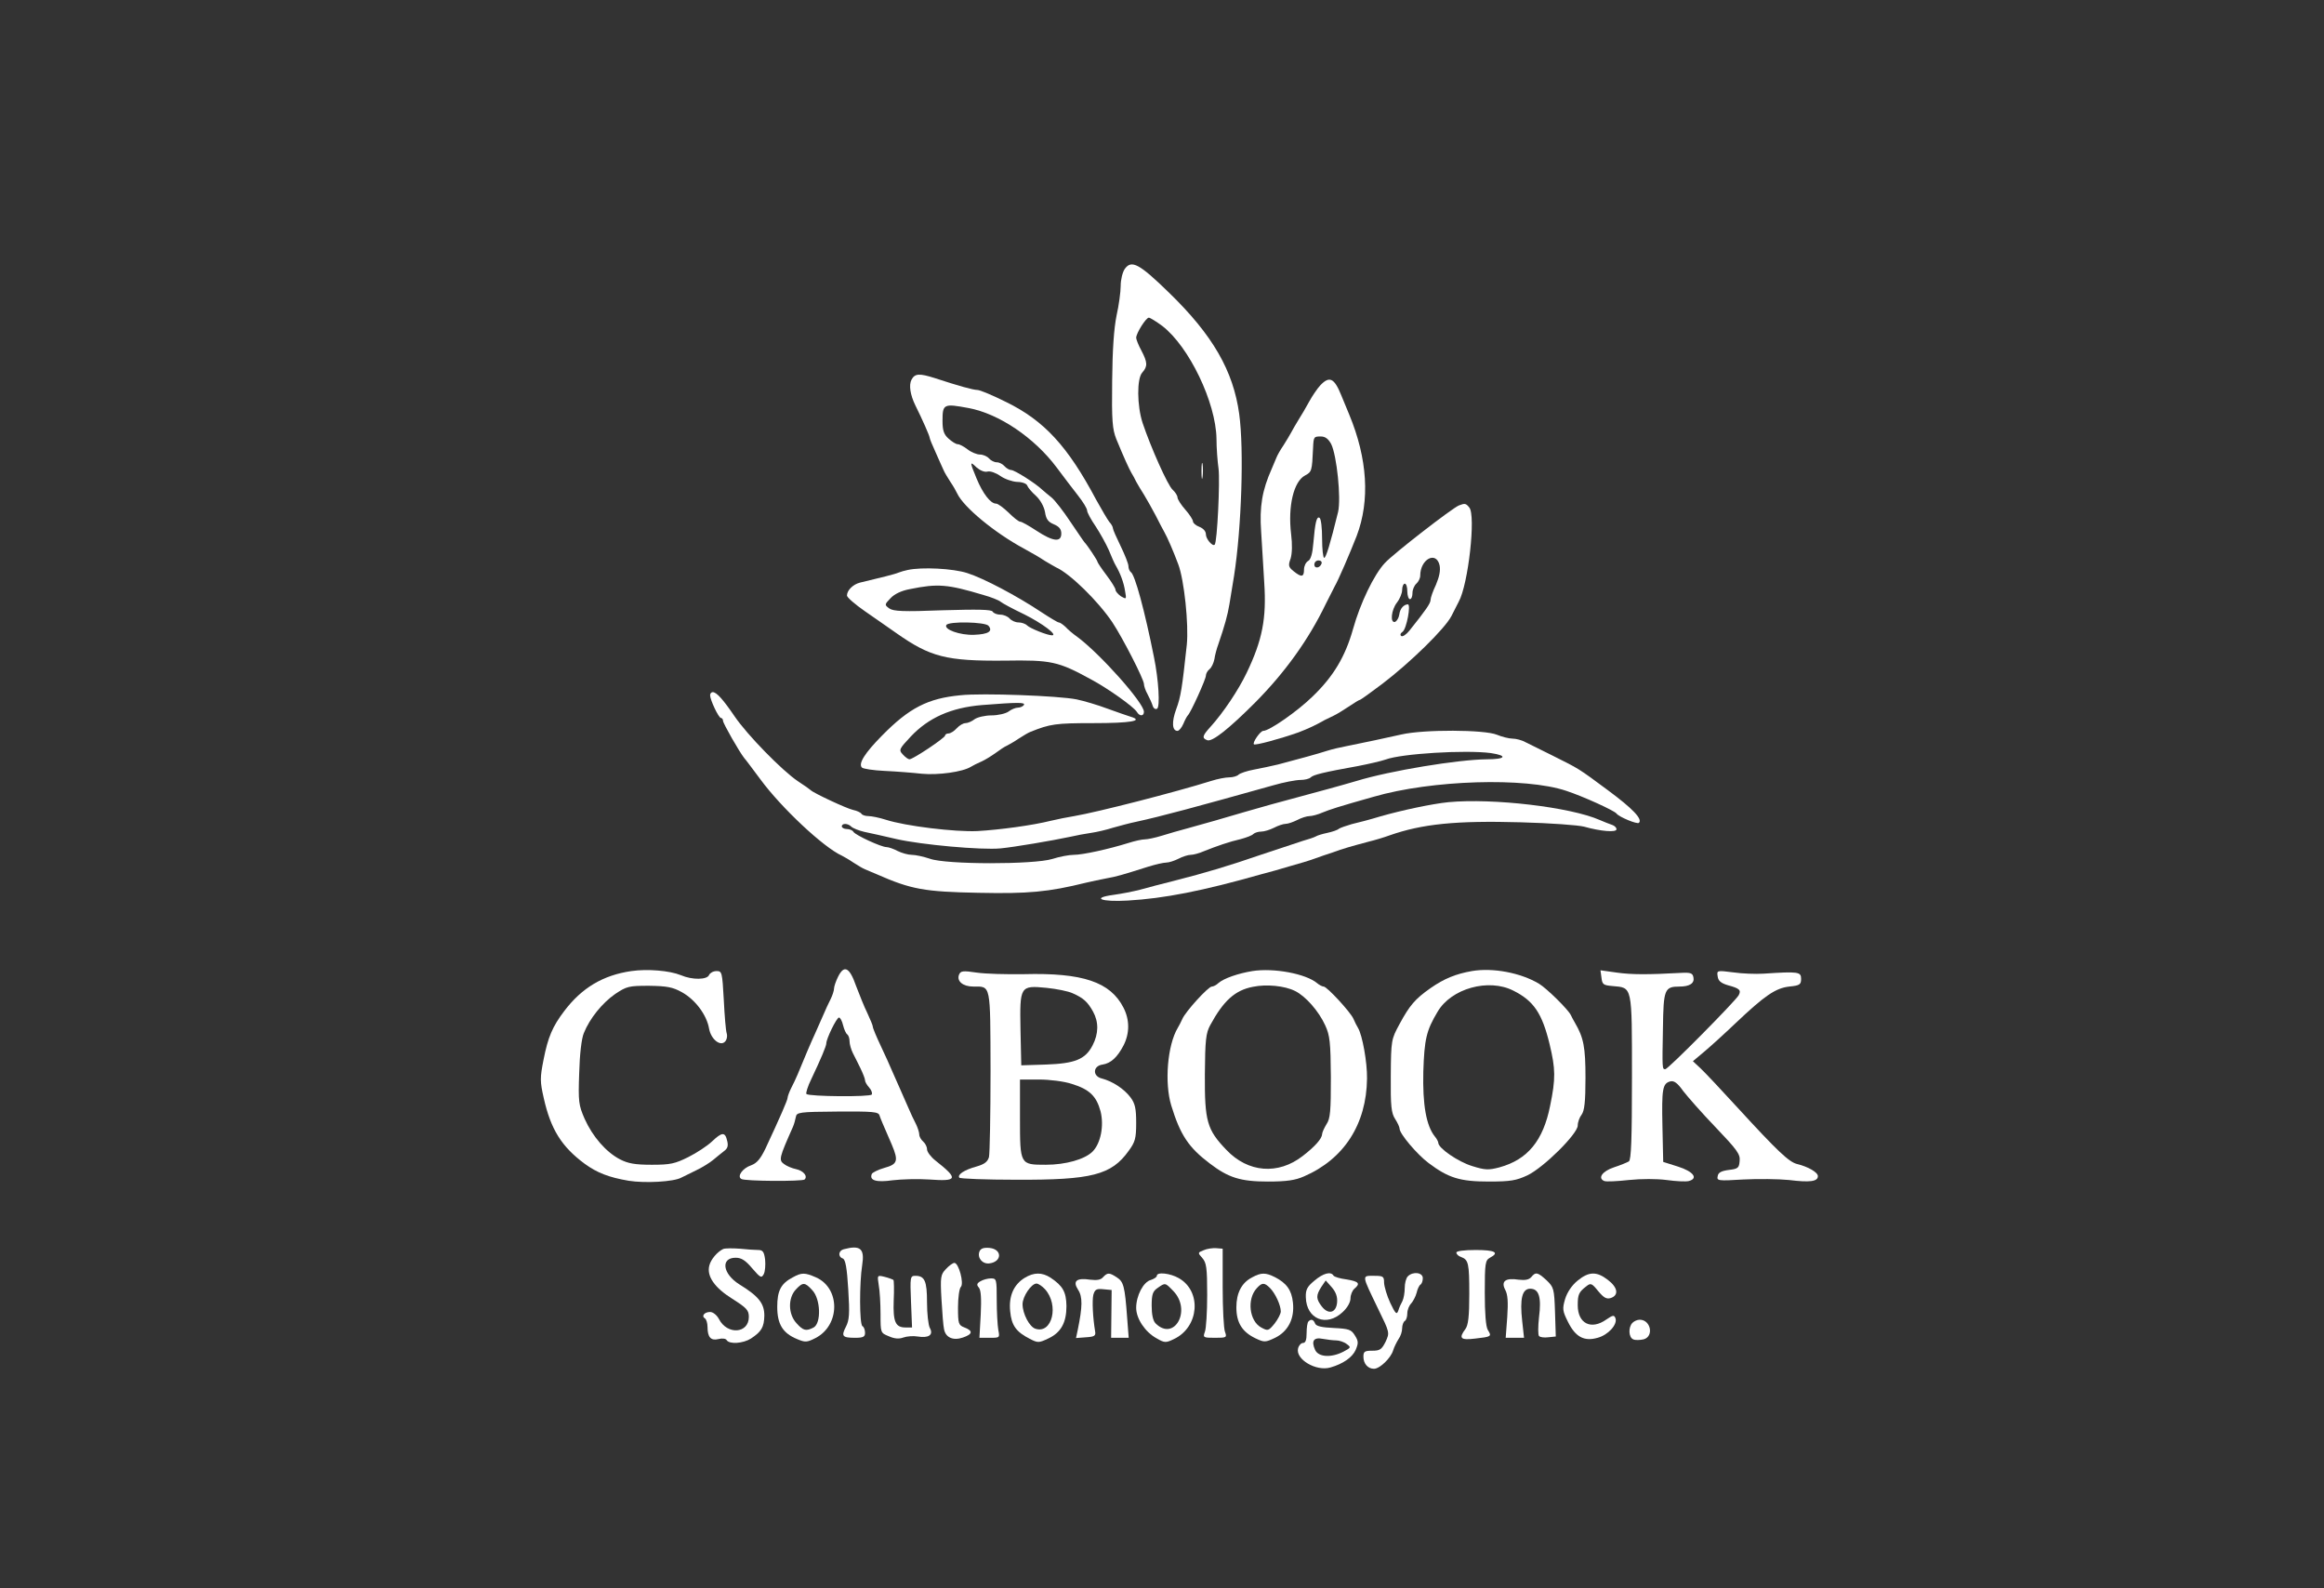 <?xml version="1.0" standalone="no"?>
<!DOCTYPE svg PUBLIC "-//W3C//DTD SVG 20010904//EN"
 "http://www.w3.org/TR/2001/REC-SVG-20010904/DTD/svg10.dtd">
<svg version="1.0" xmlns="http://www.w3.org/2000/svg"
 width="900pt" height="615pt" viewBox="0 0 900 615"
 preserveAspectRatio="xMidYMid meet">
<rect x="0" y="0" width="900" height="615" fill="#333333" stroke="none"/>
<g transform="translate(0,615) scale(0.1,-0.1)"
fill="#ffffff" stroke="none">
<path d="M4356 5109 c-9 -13 -16 -42 -16 -66 0 -23 -7 -75 -16 -115 -10 -49
-16 -133 -17 -253 -2 -155 1 -187 16 -225 30 -73 49 -114 58 -130 5 -8 14 -24
19 -35 6 -11 19 -33 30 -50 10 -16 30 -52 45 -80 14 -27 29 -57 34 -65 11 -19
35 -74 54 -125 23 -61 41 -233 33 -312 -18 -166 -23 -201 -41 -249 -18 -49
-16 -84 5 -84 6 0 16 12 23 28 6 15 14 29 17 32 11 10 70 140 70 154 0 7 6 19
14 25 8 6 16 24 19 39 2 15 9 41 15 57 25 73 36 113 43 155 4 25 12 74 18 110
29 186 39 489 20 627 -23 167 -102 305 -272 470 -115 112 -145 128 -171 92z
m145 -221 c104 -80 208 -297 210 -437 0 -36 4 -88 8 -116 6 -46 -5 -285 -15
-294 -8 -8 -34 22 -34 40 0 12 -10 23 -25 29 -14 5 -25 15 -25 21 0 6 -13 27
-30 46 -16 18 -30 40 -30 47 0 7 -9 21 -19 30 -19 17 -84 163 -116 258 -22 67
-23 173 -1 196 21 24 20 39 -4 85 -11 20 -20 43 -20 49 0 18 38 78 49 78 5 0
29 -15 52 -32z"/>
<path d="M4653 4325 c0 -27 2 -38 4 -22 2 15 2 37 0 50 -2 12 -4 0 -4 -28z"/>
<path d="M3530 4680 c-11 -21 -5 -59 15 -100 27 -54 55 -118 55 -124 0 -4 11
-31 24 -59 13 -29 26 -59 30 -67 3 -8 15 -28 26 -45 11 -16 23 -37 27 -46 25
-53 145 -152 258 -213 28 -15 64 -36 80 -47 17 -10 37 -22 45 -26 54 -24 163
-131 218 -213 42 -64 121 -219 122 -238 0 -8 6 -26 14 -40 8 -15 17 -35 20
-45 3 -10 11 -15 17 -11 12 7 6 111 -12 199 -36 180 -74 321 -90 330 -5 4 -9
14 -9 23 0 9 -14 44 -30 77 -16 33 -30 64 -30 69 0 5 -6 17 -14 25 -7 9 -30
48 -51 86 -110 207 -201 306 -348 378 -52 26 -102 47 -112 47 -16 0 -74 16
-165 46 -60 19 -77 18 -90 -6z m221 -110 c118 -22 255 -115 341 -230 27 -36
64 -85 83 -109 19 -24 35 -50 35 -58 0 -7 15 -35 33 -61 17 -26 40 -67 51 -92
10 -25 22 -52 27 -60 17 -29 31 -65 36 -99 6 -32 5 -32 -16 -20 -11 8 -21 19
-21 25 0 6 -16 32 -35 57 -19 25 -35 49 -35 52 0 5 -39 64 -50 75 -3 3 -27 39
-55 80 -27 41 -60 83 -72 93 -13 10 -29 24 -36 30 -27 26 -108 77 -121 77 -7
0 -19 7 -26 15 -7 8 -20 15 -30 15 -10 0 -23 7 -30 15 -7 8 -23 15 -35 15 -12
0 -34 9 -48 20 -14 11 -31 20 -38 20 -7 0 -23 10 -36 22 -18 16 -23 32 -23 68
0 66 4 68 101 50z m73 -246 c11 3 33 -5 50 -17 17 -12 46 -22 65 -23 20 0 37
-7 39 -14 3 -8 18 -26 34 -40 17 -16 31 -41 35 -63 4 -27 12 -38 34 -47 21 -9
29 -19 29 -36 0 -35 -32 -31 -96 11 -29 19 -57 35 -63 35 -6 0 -26 16 -45 35
-20 19 -41 35 -49 35 -21 0 -51 39 -75 97 -27 65 -27 69 0 43 14 -12 31 -19
42 -16z"/>
<path d="M5113 4658 c-12 -13 -31 -41 -43 -63 -12 -22 -30 -53 -41 -70 -10
-16 -23 -39 -29 -50 -6 -11 -19 -33 -30 -50 -11 -16 -23 -37 -26 -45 -3 -8
-12 -28 -19 -45 -37 -83 -48 -146 -41 -244 3 -53 9 -142 12 -198 9 -137 -7
-221 -68 -348 -32 -67 -91 -155 -140 -209 -32 -35 -34 -44 -13 -52 19 -8 85
45 185 145 116 117 207 243 274 382 15 30 31 61 35 69 14 24 58 126 85 195 52
137 42 299 -29 470 -7 17 -21 50 -31 75 -27 67 -46 75 -81 38z m42 -227 c22
-44 39 -210 27 -263 -31 -126 -47 -178 -54 -178 -4 0 -8 33 -8 74 0 41 -4 78
-10 81 -11 7 -17 -17 -24 -99 -3 -39 -10 -63 -20 -68 -9 -5 -16 -20 -16 -33 0
-30 -10 -31 -40 -7 -20 16 -22 22 -12 49 6 20 7 55 2 95 -13 108 10 204 54
227 26 14 27 17 31 106 2 44 3 45 30 45 17 0 29 -9 40 -29z m-37 -463 c-6 -18
-28 -21 -28 -4 0 9 7 16 16 16 9 0 14 -5 12 -12z"/>
<path d="M5650 4193 c-27 -11 -254 -187 -287 -223 -42 -45 -95 -155 -123 -255
-30 -107 -76 -184 -156 -261 -58 -57 -168 -134 -192 -134 -11 0 -43 -46 -36
-52 5 -5 101 21 172 46 39 15 65 27 102 48 8 4 24 12 35 17 11 5 37 21 58 35
21 14 40 26 43 26 3 0 42 28 87 62 109 83 243 214 268 263 11 22 24 47 28 55
37 66 67 334 41 365 -13 16 -17 17 -40 8z m-75 -232 c4 -20 -1 -44 -14 -75
-12 -25 -21 -51 -21 -59 0 -13 -18 -39 -82 -119 -12 -15 -26 -24 -31 -21 -6 4
-4 11 5 17 15 11 33 106 20 106 -16 -1 -30 -16 -33 -39 -2 -14 -10 -26 -16
-29 -21 -6 -15 47 7 75 11 14 20 36 20 49 0 13 5 24 10 24 6 0 10 -13 10 -30
0 -16 5 -30 10 -30 6 0 10 11 10 24 0 13 7 29 15 36 8 7 15 21 15 31 0 64 62
97 75 40z"/>
<path d="M3515 3943 c-11 -2 -27 -7 -35 -10 -13 -6 -74 -21 -150 -39 -27 -7
-50 -30 -50 -50 0 -7 31 -34 70 -61 38 -26 93 -65 122 -85 131 -92 193 -108
418 -106 181 3 208 -3 334 -72 66 -35 167 -107 179 -127 10 -17 27 -17 27 1 0
34 -169 224 -258 290 -16 11 -37 29 -46 39 -10 9 -21 17 -26 17 -4 0 -34 18
-66 39 -96 64 -225 132 -288 152 -55 18 -176 24 -231 12z m294 -97 c29 -8 59
-20 66 -26 7 -6 48 -28 92 -49 70 -35 131 -81 107 -81 -18 0 -85 27 -96 38 -7
7 -22 12 -34 12 -12 0 -27 7 -34 15 -7 8 -23 15 -36 15 -12 0 -26 5 -30 12 -5
8 -57 9 -194 5 -152 -6 -190 -4 -206 7 -19 14 -19 15 5 40 15 16 42 29 75 35
108 22 145 19 285 -23z m19 -119 c18 -21 0 -33 -56 -35 -55 -2 -118 21 -107
38 9 15 151 12 163 -3z"/>
<path d="M2750 3458 c0 -18 33 -88 42 -88 4 0 8 -5 8 -11 0 -10 63 -120 82
-144 5 -5 33 -43 63 -83 80 -109 244 -263 315 -295 8 -4 29 -16 45 -27 17 -11
37 -23 45 -26 8 -3 29 -12 45 -19 134 -59 185 -68 395 -72 192 -4 269 3 415
39 22 5 58 13 80 17 39 7 57 12 161 45 29 9 60 16 70 16 11 0 32 7 48 15 15 8
37 15 47 15 10 0 33 6 51 14 50 20 99 37 143 47 22 6 44 14 49 20 6 5 19 9 30
9 12 0 34 7 50 15 15 8 36 15 45 15 9 0 29 7 45 15 15 8 37 15 47 15 10 0 33
6 51 14 30 12 56 21 198 61 224 65 587 76 745 23 67 -22 187 -77 195 -88 9
-13 81 -43 87 -36 15 14 -24 55 -120 126 -116 86 -110 82 -214 134 -43 21 -90
45 -105 52 -14 8 -37 14 -51 14 -13 0 -41 7 -60 15 -48 20 -283 21 -370 1 -63
-14 -141 -31 -212 -45 -22 -4 -56 -12 -75 -18 -37 -12 -114 -33 -190 -53 -25
-6 -67 -15 -94 -20 -27 -5 -54 -14 -60 -20 -5 -5 -21 -10 -35 -10 -15 0 -46
-6 -71 -14 -137 -43 -441 -121 -530 -136 -25 -4 -65 -12 -90 -18 -72 -18 -198
-35 -285 -40 -85 -4 -278 19 -355 44 -25 8 -55 14 -67 14 -12 0 -24 4 -27 9
-3 5 -18 12 -33 15 -26 6 -152 65 -163 76 -3 3 -25 19 -50 35 -61 41 -196 179
-245 251 -45 66 -70 94 -85 94 -5 0 -10 -5 -10 -12z m3024 -224 c66 -10 57
-24 -16 -24 -111 -1 -374 -44 -505 -84 -26 -8 -74 -21 -106 -30 -121 -33 -169
-46 -225 -61 -31 -9 -77 -22 -102 -29 -74 -22 -161 -47 -220 -63 -30 -8 -76
-21 -101 -29 -26 -8 -55 -14 -65 -14 -11 0 -39 -6 -64 -14 -77 -24 -177 -46
-212 -46 -18 0 -55 -7 -83 -16 -72 -22 -412 -22 -474 1 -24 8 -55 15 -70 15
-14 0 -39 7 -55 15 -15 8 -35 15 -43 15 -20 0 -120 46 -128 59 -3 6 -15 11
-26 11 -10 0 -19 5 -19 10 0 13 23 13 37 -1 6 -6 29 -15 50 -20 21 -4 77 -17
125 -28 97 -22 328 -43 403 -36 52 5 200 30 270 45 22 5 58 12 80 15 22 3 60
12 85 20 25 7 65 18 90 23 97 21 230 57 530 141 41 12 89 21 106 21 16 0 34 4
40 10 10 10 50 20 184 44 41 8 89 19 106 25 61 23 309 38 408 25z"/>
<path d="M3720 3458 c-127 -12 -199 -49 -305 -157 -66 -67 -92 -108 -77 -123
5 -5 45 -11 88 -13 44 -2 108 -7 144 -11 63 -6 158 7 190 27 8 5 26 14 40 20
14 6 38 21 55 33 16 12 37 26 45 29 8 4 29 16 45 27 17 11 37 23 45 26 77 31
98 34 245 34 143 0 197 9 143 25 -13 4 -53 18 -89 31 -37 14 -91 30 -120 36
-70 14 -365 25 -449 16z m245 -38 c-3 -5 -14 -10 -23 -10 -9 0 -26 -7 -36 -15
-11 -8 -41 -15 -66 -15 -25 0 -55 -7 -66 -15 -10 -8 -26 -15 -35 -15 -9 0 -24
-9 -34 -20 -10 -11 -24 -20 -32 -20 -7 0 -13 -4 -13 -8 0 -9 -124 -92 -138
-92 -5 0 -16 8 -26 19 -16 17 -14 21 31 69 69 73 156 112 276 122 140 11 169
11 162 0z"/>
<path d="M5610 3044 c-62 -6 -180 -31 -264 -55 -39 -12 -89 -25 -111 -30 -21
-6 -44 -14 -50 -18 -5 -5 -26 -12 -45 -16 -19 -4 -39 -10 -45 -14 -5 -3 -28
-11 -50 -17 -22 -7 -94 -31 -160 -53 -128 -44 -211 -69 -340 -102 -44 -11
-102 -26 -130 -34 -27 -7 -74 -16 -103 -20 -88 -12 -47 -28 55 -22 141 8 289
37 518 102 28 7 77 21 110 31 33 9 76 22 95 29 19 7 51 18 70 24 40 15 76 25
140 42 25 6 61 17 80 24 128 45 258 58 510 51 113 -3 223 -11 245 -17 64 -18
125 -23 125 -10 0 7 -8 14 -17 17 -10 3 -31 12 -48 19 -114 50 -413 85 -585
69z"/>
<path d="M2445 2390 c-110 -16 -192 -65 -260 -155 -45 -59 -63 -101 -80 -188
-14 -71 -14 -84 1 -150 27 -120 69 -187 158 -253 48 -35 94 -53 171 -66 63
-10 174 -4 203 12 9 4 36 18 59 29 23 11 52 29 65 40 13 11 32 26 42 34 14 10
17 21 12 40 -8 35 -20 34 -59 -3 -18 -17 -59 -44 -91 -60 -52 -26 -70 -30
-142 -30 -65 0 -92 5 -123 21 -54 28 -106 88 -137 157 -23 53 -25 66 -21 177
2 73 9 134 18 155 23 57 71 116 121 151 45 30 53 32 131 32 70 -1 92 -5 128
-25 52 -29 96 -88 105 -141 8 -44 48 -73 65 -46 5 8 6 21 3 29 -3 8 -8 66 -11
128 -6 108 -7 112 -28 112 -13 0 -25 -7 -29 -15 -7 -19 -65 -20 -109 -1 -44
18 -130 25 -192 16z"/>
<path d="M3246 2369 c-9 -18 -16 -39 -16 -46 0 -8 -6 -27 -13 -41 -8 -15 -21
-44 -30 -65 -9 -20 -23 -52 -31 -70 -14 -30 -43 -98 -67 -157 -6 -14 -17 -38
-25 -53 -8 -16 -14 -33 -14 -38 0 -8 -28 -73 -86 -197 -19 -39 -33 -56 -55
-64 -33 -11 -56 -43 -38 -53 13 -9 237 -10 245 -2 13 13 -5 34 -33 40 -15 3
-37 12 -47 20 -21 15 -18 25 34 142 5 11 10 29 12 40 3 18 12 20 161 21 139 1
159 -1 163 -15 5 -15 12 -31 48 -114 26 -62 22 -75 -29 -89 -24 -7 -47 -18
-49 -24 -10 -25 18 -33 81 -24 34 4 97 6 141 3 111 -8 115 2 25 73 -18 14 -33
34 -33 44 0 10 -7 23 -15 30 -8 7 -15 19 -15 27 0 8 -6 27 -13 41 -8 15 -21
43 -29 62 -8 19 -23 53 -33 75 -10 22 -24 54 -31 70 -7 17 -26 59 -43 95 -17
36 -31 69 -31 75 0 5 -10 28 -21 52 -12 24 -31 72 -44 106 -25 72 -46 82 -69
36z m19 -189 c4 -16 11 -32 16 -35 5 -4 9 -15 9 -27 0 -11 6 -32 13 -46 8 -15
21 -42 30 -60 9 -19 17 -39 17 -45 0 -6 7 -18 16 -28 9 -10 13 -22 10 -27 -6
-10 -243 -8 -253 2 -3 3 5 30 19 58 38 80 58 128 58 138 0 18 40 100 49 100 5
0 12 -13 16 -30z"/>
<path d="M4850 2390 c-55 -9 -110 -28 -131 -46 -8 -8 -20 -14 -26 -14 -14 0
-102 -97 -114 -125 -5 -11 -13 -27 -18 -35 -40 -67 -52 -213 -25 -301 35 -114
67 -162 149 -224 72 -55 119 -70 225 -70 73 0 106 5 140 20 155 67 242 202
244 379 1 62 -18 168 -35 196 -5 8 -13 24 -18 36 -12 26 -102 124 -115 124 -5
0 -17 6 -25 13 -44 37 -169 60 -251 47z m165 -77 c41 -20 92 -78 117 -133 18
-39 21 -65 22 -201 0 -131 -2 -160 -17 -182 -9 -15 -17 -32 -17 -39 -1 -17
-27 -47 -75 -84 -95 -74 -212 -65 -296 24 -75 78 -84 111 -83 292 1 133 4 160
21 191 51 94 96 135 165 148 52 11 123 4 163 -16z"/>
<path d="M5700 2390 c-62 -11 -107 -29 -160 -66 -60 -42 -81 -67 -120 -139
-32 -59 -33 -62 -34 -200 -1 -119 2 -145 17 -168 9 -14 17 -31 17 -37 0 -20
68 -100 112 -133 77 -58 122 -72 233 -72 85 0 107 4 150 24 63 30 195 161 195
193 0 13 7 32 15 42 11 15 15 50 15 143 0 118 -7 155 -41 213 -5 8 -12 22 -16
30 -10 21 -93 103 -123 121 -70 42 -178 63 -260 49z m161 -76 c78 -39 111 -87
140 -207 23 -96 24 -133 2 -239 -27 -135 -87 -208 -196 -238 -42 -11 -55 -11
-106 5 -53 16 -131 69 -131 90 0 4 -6 16 -13 24 -34 42 -48 124 -45 251 4 127
12 160 55 232 53 91 198 131 294 82z"/>
<path d="M3714 2376 c-10 -25 15 -46 55 -46 69 0 66 14 67 -327 0 -169 -3
-319 -6 -333 -5 -18 -17 -28 -49 -37 -47 -13 -74 -31 -66 -43 2 -4 102 -8 222
-8 290 -1 367 18 434 112 25 34 29 48 29 108 0 55 -4 75 -22 99 -25 33 -69 62
-111 73 -37 9 -35 49 3 54 32 5 57 28 81 74 24 47 24 99 0 146 -51 100 -158
136 -386 130 -66 -1 -148 1 -182 6 -54 8 -63 7 -69 -8z m440 -72 c41 -18 58
-33 79 -71 22 -40 22 -85 -2 -131 -28 -54 -68 -70 -181 -74 l-95 -3 -3 137
c-3 170 -2 173 101 163 39 -4 84 -13 101 -21z m-3 -351 c68 -21 95 -47 111
-106 14 -55 1 -124 -31 -156 -30 -30 -104 -51 -181 -51 -100 0 -100 0 -100
181 l0 149 74 0 c41 0 97 -7 127 -17z"/>
<path d="M6202 2364 c3 -26 7 -29 43 -32 77 -7 75 5 75 -353 0 -241 -3 -320
-12 -326 -7 -4 -33 -15 -58 -23 -45 -15 -64 -42 -37 -53 8 -3 50 -1 95 4 49 5
107 5 146 0 36 -5 75 -7 86 -4 38 10 18 37 -42 56 l-57 18 -3 137 c-3 146 0
167 31 175 14 3 27 -6 49 -37 17 -22 73 -86 126 -141 82 -86 96 -104 93 -130
-2 -27 -6 -31 -42 -35 -29 -4 -41 -10 -43 -24 -4 -18 1 -19 99 -13 57 3 137 2
177 -2 81 -10 112 -6 112 15 0 15 -39 37 -81 47 -31 8 -74 48 -229 217 -63 69
-128 138 -144 153 l-30 28 44 37 c24 20 79 70 122 111 112 106 154 135 207
141 41 4 46 8 46 30 0 27 -10 29 -145 20 -30 -2 -84 0 -118 5 -63 8 -64 8 -60
-16 2 -17 13 -26 40 -34 45 -12 52 -19 41 -39 -14 -24 -273 -286 -284 -286
-12 0 -12 1 -9 160 2 149 6 160 64 160 40 0 59 13 54 36 -3 16 -11 19 -48 17
-128 -7 -191 -7 -248 1 l-64 9 4 -29z"/>
<path d="M2801 1314 c-23 -11 -48 -40 -54 -64 -11 -41 20 -86 89 -129 55 -35
64 -44 64 -70 0 -65 -84 -71 -116 -8 -8 15 -23 27 -34 27 -22 0 -35 -16 -20
-25 5 -3 10 -18 10 -33 0 -40 13 -54 42 -47 15 4 29 2 32 -4 11 -17 64 -13 94
6 41 27 51 44 52 89 0 47 -22 75 -97 121 -65 41 -73 103 -14 103 22 0 38 -10
64 -41 32 -37 36 -39 45 -22 5 10 7 35 5 56 -4 30 -9 37 -27 37 -11 0 -43 2
-71 5 -27 2 -56 2 -64 -1z"/>
<path d="M3268 1313 c-21 -5 -24 -29 -4 -36 10 -4 16 -36 21 -120 6 -94 4
-119 -9 -144 -19 -37 -14 -43 36 -43 31 0 38 4 38 19 0 11 -4 23 -10 26 -12 7
-12 168 -1 237 10 63 -7 78 -71 61z"/>
<path d="M3793 1304 c-9 -24 11 -49 38 -46 50 6 51 55 1 60 -23 2 -34 -2 -39
-14z"/>
<path d="M4661 1309 c-23 -9 -23 -10 -5 -30 16 -18 19 -37 19 -143 0 -66 -4
-131 -9 -143 -8 -22 -6 -23 39 -23 45 0 47 1 39 23 -5 12 -9 90 -9 172 l0 150
-25 2 c-14 1 -36 -2 -49 -8z"/>
<path d="M5640 1300 c0 -6 8 -14 18 -17 29 -11 32 -24 32 -144 0 -86 -4 -120
-15 -135 -27 -36 -19 -44 38 -37 62 7 65 8 49 33 -8 13 -12 64 -12 145 0 114
2 125 20 135 38 20 20 30 -55 30 -45 0 -75 -4 -75 -10z"/>
<path d="M3663 1236 c-20 -21 -22 -30 -17 -117 3 -52 7 -104 10 -116 6 -32 35
-45 73 -32 38 13 40 26 6 39 -23 9 -25 14 -25 78 0 37 5 73 11 79 13 13 -8 93
-25 93 -6 0 -21 -11 -33 -24z"/>
<path d="M3070 1204 c-46 -24 -60 -52 -60 -114 0 -67 21 -102 77 -125 31 -13
38 -13 71 4 96 49 97 193 2 235 -43 19 -56 19 -90 0z m76 -50 c32 -34 35 -127
5 -144 -29 -15 -40 -13 -66 16 -33 35 -34 98 -3 131 27 29 35 29 64 -3z"/>
<path d="M3968 1202 c-42 -26 -62 -70 -56 -129 5 -55 23 -80 76 -107 31 -16
35 -16 71 1 50 23 71 62 71 126 -1 55 -14 78 -62 110 -33 21 -64 21 -100 -1z
m79 -44 c55 -61 28 -174 -37 -153 -23 7 -50 58 -50 95 0 30 34 80 54 80 7 0
22 -10 33 -22z"/>
<path d="M4272 1205 c-9 -11 -24 -13 -50 -10 -53 8 -69 -5 -47 -39 18 -27 17
-66 -1 -154 l-7 -33 39 3 c33 2 38 6 35 23 -9 54 -12 118 -7 141 6 21 12 25
39 22 l32 -3 -1 -92 -1 -93 34 0 34 0 -6 78 c-9 123 -14 139 -40 156 -29 19
-36 19 -53 1z"/>
<path d="M4480 1210 c0 -5 -11 -12 -23 -16 -29 -7 -57 -61 -57 -108 0 -42 35
-94 79 -118 31 -18 36 -18 67 -3 98 46 109 185 19 236 -33 19 -85 25 -85 9z
m64 -59 c72 -75 3 -197 -69 -125 -10 10 -15 35 -15 68 0 44 4 56 23 69 30 21
29 21 61 -12z"/>
<path d="M4849 1204 c-41 -21 -61 -61 -61 -116 0 -59 22 -95 74 -120 34 -16
38 -16 76 2 51 25 76 75 69 137 -5 48 -25 75 -70 98 -36 18 -53 18 -88 -1z
m69 -41 c21 -21 42 -67 42 -91 0 -9 -11 -30 -24 -47 -24 -29 -26 -29 -52 -15
-46 25 -56 110 -17 152 20 22 29 23 51 1z"/>
<path d="M5090 1191 c-28 -23 -34 -35 -33 -64 2 -85 80 -116 142 -58 19 17 31
39 31 54 0 13 7 30 15 37 24 20 18 28 -30 36 -25 3 -48 10 -51 15 -10 17 -40
9 -74 -20z m88 -85 c-4 -40 -34 -47 -59 -15 -23 30 -23 43 -2 76 l17 25 24
-27 c16 -19 22 -37 20 -59z"/>
<path d="M5452 1208 c-7 -7 -12 -27 -12 -45 0 -18 -4 -41 -9 -51 -5 -9 -13
-26 -16 -37 -6 -17 -11 -12 -31 30 -13 28 -23 62 -24 78 0 25 -3 27 -40 27
-47 0 -47 5 17 -128 45 -92 45 -92 29 -127 -15 -30 -22 -35 -51 -35 -30 0 -35
-3 -35 -23 0 -27 17 -47 41 -47 22 0 65 41 74 71 4 13 14 33 21 44 8 11 14 29
14 42 0 12 5 25 10 28 6 3 10 17 10 30 0 13 7 30 15 38 7 8 17 26 21 41 3 14
10 29 15 32 5 3 9 14 9 25 0 22 -38 27 -58 7z"/>
<path d="M5930 1205 c-9 -10 -23 -13 -49 -10 -51 8 -69 -6 -52 -39 10 -18 12
-47 8 -106 l-6 -80 35 0 36 0 -7 64 c-10 88 0 126 31 126 34 0 44 -33 34 -111
-4 -35 -4 -68 0 -72 4 -5 20 -7 36 -5 l29 3 -3 95 c-3 91 -5 96 -33 123 -34
31 -42 33 -59 12z"/>
<path d="M6109 1191 c-22 -18 -40 -45 -48 -71 -11 -38 -10 -46 11 -88 29 -59
63 -77 115 -62 41 11 78 52 69 76 -5 13 -10 12 -35 -5 -59 -42 -111 -16 -111
55 0 42 4 51 34 74 16 13 21 11 45 -19 22 -26 32 -32 49 -27 32 11 27 41 -11
70 -44 34 -74 33 -118 -3z"/>
<path d="M3403 1174 c4 -21 7 -72 7 -112 0 -73 0 -73 32 -86 22 -10 40 -11 56
-5 14 5 39 7 56 4 42 -7 62 6 47 33 -6 11 -11 56 -11 99 0 83 -9 103 -45 103
-20 0 -21 -4 -17 -100 l4 -100 -25 0 c-39 0 -49 21 -46 104 2 41 1 77 -1 80
-3 2 -18 8 -34 12 -29 7 -29 7 -23 -32z"/>
<path d="M3797 1189 c-14 -8 -16 -14 -6 -25 8 -10 10 -42 7 -104 l-5 -90 40 0
c39 0 39 0 33 31 -3 17 -6 69 -6 115 0 81 -1 84 -22 84 -13 0 -31 -5 -41 -11z"/>
<path d="M5067 1033 c-4 -3 -7 -24 -7 -45 0 -26 -4 -38 -14 -38 -7 0 -16 -9
-19 -21 -11 -42 70 -90 125 -74 49 14 85 39 98 68 11 26 11 34 -3 56 -14 23
-23 26 -82 29 -46 2 -68 7 -72 17 -6 16 -16 19 -26 8z m107 -73 c12 0 31 -6
41 -14 18 -13 17 -14 -13 -30 -47 -24 -96 -21 -109 7 -16 35 -5 50 29 43 17
-3 40 -6 52 -6z"/>
<path d="M6322 1028 c-17 -17 -15 -57 3 -64 8 -4 26 -3 40 0 41 11 28 76 -15
76 -9 0 -21 -5 -28 -12z"/>
</g>
</svg>

